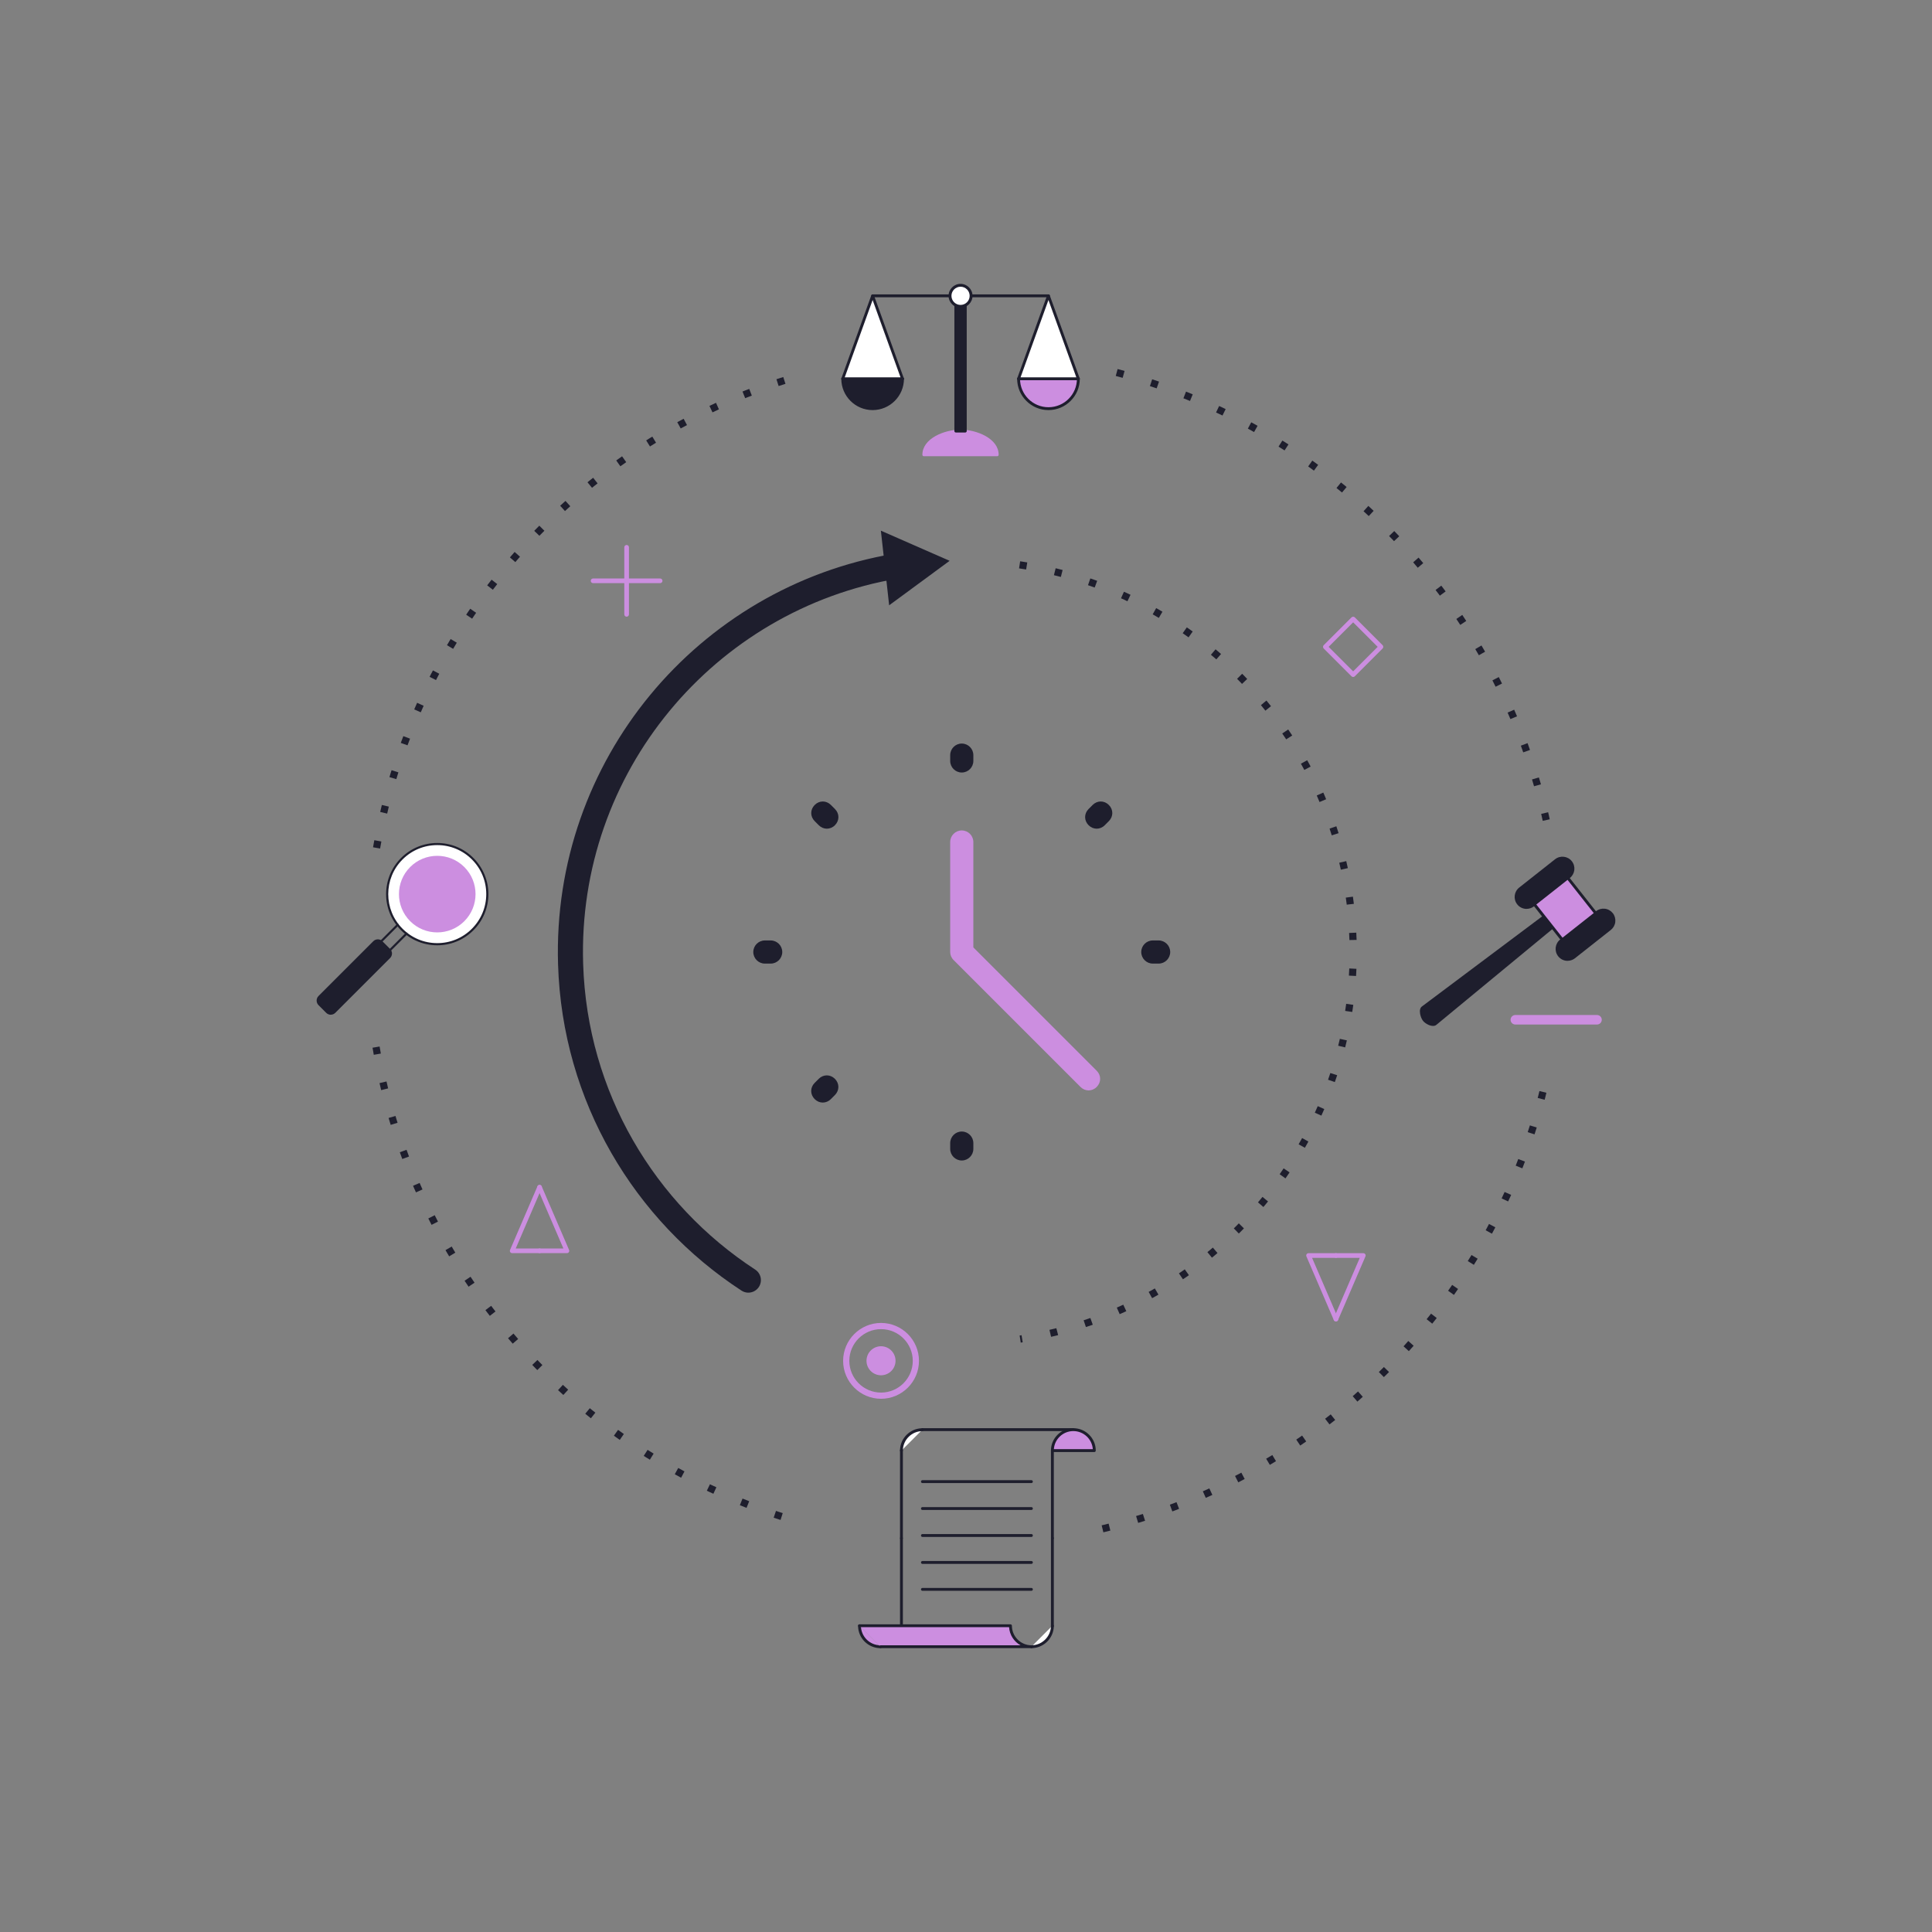 <?xml version="1.0" encoding="UTF-8"?> <svg xmlns="http://www.w3.org/2000/svg" id="Layer_2" data-name="Layer 2" viewBox="0 0 539 539"><rect x="0" y="0" width="539" height="539" fill="#808080" stroke="none"/><defs><style> .cls-1 { stroke-linecap: round; stroke-linejoin: round; stroke-width: 7px; } .cls-1, .cls-2 { stroke: #1e1e2d; } .cls-1, .cls-2, .cls-3 { fill: none; } .cls-4 { fill: #fff; } .cls-2 { stroke-dasharray: 2 8; stroke-miterlimit: 10; stroke-width: 2px; } .cls-5 { fill: #1e1e2d; } .cls-6 { fill: #cc8ee0; } .cls-3 { opacity: .54; } </style></defs><g id="Layer_1-2" data-name="Layer 1"><rect class="cls-3" width="539" height="539"></rect><g><g><path class="cls-2" d="M307.59,426.52c60.95-14.49,108.89-62.53,123.26-123.52"></path><path class="cls-2" d="M311.54,103.92c60.33,15.93,107.23,64.9,120.17,126.39"></path><path class="cls-2" d="M105.06,236.55c10.91-63.93,58.32-115.42,120.02-132.26"></path><path class="cls-2" d="M104.92,292.13c10.35,62.4,55.44,113.07,114.72,131.46"></path></g><g><path class="cls-6" d="M174.82,172.05c-.36,0-.65-.29-.65-.65v-18.71c0-.36.29-.65.65-.65s.65.29.65.65v18.71c0,.36-.29.65-.65.65Z"></path><path class="cls-6" d="M184.17,162.69h-18.71c-.36,0-.65-.29-.65-.65s.29-.65.65-.65h18.71c.36,0,.65.29.65.65s-.29.65-.65.65Z"></path></g><path class="cls-6" d="M377.51,188.87c-.17,0-.33-.06-.46-.19l-7.76-7.76c-.25-.25-.25-.67,0-.92l7.76-7.76c.25-.25.67-.25.92,0l7.76,7.76c.25.25.25.67,0,.92l-7.76,7.76c-.13.13-.29.19-.46.19ZM370.67,180.46l6.84,6.84,6.84-6.84-6.84-6.84-6.84,6.84Z"></path><g><path class="cls-6" d="M150.53,349.61h-7.64c-.22,0-.42-.11-.54-.29-.12-.18-.14-.41-.05-.61l7.64-17.75c.14-.33.52-.48.85-.34.33.14.48.52.34.85l-7.25,16.84h6.65c.36,0,.65.29.65.65s-.29.65-.65.65Z"></path><path class="cls-6" d="M158.17,349.61h-7.64c-.36,0-.65-.29-.65-.65s.29-.65.65-.65h6.65l-7.25-16.84c-.14-.33.01-.71.34-.85.33-.14.71.01.85.34l7.64,17.75c.09.2.07.43-.05.61-.12.18-.32.29-.54.29Z"></path></g><g><path class="cls-6" d="M372.71,368.66c-.09,0-.17-.02-.26-.05-.33-.14-.48-.52-.34-.85l7.25-16.84h-6.65c-.36,0-.65-.29-.65-.65s.29-.65.65-.65h7.64c.22,0,.42.11.54.29.12.18.14.41.05.61l-7.64,17.75c-.11.25-.35.39-.6.39Z"></path><path class="cls-6" d="M372.71,368.66c-.25,0-.49-.15-.6-.39l-7.64-17.75c-.09-.2-.07-.43.05-.61.12-.18.32-.29.54-.29h7.64c.36,0,.65.29.65.65s-.29.65-.65.65h-6.65l7.25,16.84c.14.33-.01.71-.34.85-.08.04-.17.05-.26.05Z"></path></g><g><path class="cls-6" d="M245.8,390.24c-5.83,0-10.58-4.75-10.58-10.58s4.75-10.58,10.58-10.58,10.58,4.75,10.58,10.58-4.75,10.58-10.58,10.58ZM245.8,370.81c-4.88,0-8.85,3.97-8.85,8.85s3.97,8.85,8.85,8.85,8.85-3.97,8.85-8.85-3.97-8.85-8.85-8.85Z"></path><circle class="cls-6" cx="245.8" cy="379.66" r="4.05" transform="translate(-180.18 531.65) rotate(-76.72)"></circle></g><g><g><path class="cls-4" d="M278.22,126.89h-20.49c0-4.28,5.96-6.63,10.24-6.63s10.24,2.34,10.24,6.63Z"></path><path class="cls-6" d="M278.22,127.28h-20.49c-.22,0-.4-.18-.4-.4,0-4.58,6.18-7.02,10.64-7.02s10.64,2.44,10.64,7.02c0,.22-.18.4-.4.4Z"></path></g><g><rect class="cls-4" x="266.66" y="84.85" width="2.64" height="35.41"></rect><path class="cls-5" d="M269.3,120.66h-2.64c-.22,0-.4-.18-.4-.4v-35.41c0-.22.18-.4.4-.4h2.64c.22,0,.4.18.4.4v35.41c0,.22-.18.4-.4.4Z"></path></g><path class="cls-5" d="M292.51,82.93h-49.05c-.22,0-.4-.18-.4-.4s.18-.4.4-.4h49.05c.22,0,.4.18.4.4s-.18.4-.4.4Z"></path><g><circle class="cls-4" cx="267.98" cy="82.53" r="2.94" transform="translate(126.09 324.38) rotate(-76.72)"></circle><path class="cls-5" d="M267.98,85.87c-1.84,0-3.34-1.5-3.34-3.34s1.5-3.34,3.34-3.34,3.34,1.5,3.34,3.34-1.5,3.34-3.34,3.34ZM267.98,79.99c-1.4,0-2.54,1.14-2.54,2.54s1.14,2.54,2.54,2.54,2.54-1.14,2.54-2.54-1.14-2.54-2.54-2.54Z"></path></g><g><g><path class="cls-5" d="M235.11,105.67c0,4.61,3.73,8.34,8.34,8.34s8.34-3.73,8.34-8.34h-16.68Z"></path><path class="cls-5" d="M243.45,114.41c-4.82,0-8.74-3.92-8.74-8.74,0-.22.18-.4.4-.4s.4.18.4.4c0,4.38,3.56,7.94,7.94,7.94s7.94-3.56,7.94-7.94c0-.22.18-.4.4-.4s.4.18.4.4c0,4.82-3.92,8.74-8.74,8.74Z"></path></g><path class="cls-5" d="M251.8,106.07h-16.68c-.22,0-.4-.18-.4-.4s.18-.4.4-.4h16.68c.22,0,.4.18.4.4s-.18.4-.4.4Z"></path><g><polygon class="cls-4" points="235.11 105.67 243.45 82.53 251.8 105.67 235.11 105.67"></polygon><path class="cls-5" d="M251.8,106.07h-16.68c-.13,0-.25-.06-.33-.17s-.09-.24-.05-.36l8.34-23.14c.06-.16.21-.26.37-.26s.32.11.37.26l8.34,23.14c.04.12.03.26-.05.36s-.2.17-.33.17ZM235.68,105.27h15.55l-7.78-21.57-7.78,21.57Z"></path></g></g><g><g><path class="cls-6" d="M284.16,105.67c0,4.61,3.73,8.34,8.34,8.34s8.34-3.73,8.34-8.34h-16.68Z"></path><path class="cls-5" d="M292.51,114.41c-4.82,0-8.74-3.92-8.74-8.74,0-.22.18-.4.4-.4s.4.18.4.4c0,4.38,3.56,7.94,7.94,7.94s7.94-3.56,7.94-7.94c0-.22.18-.4.4-.4s.4.18.4.4c0,4.82-3.92,8.74-8.74,8.74Z"></path></g><path class="cls-5" d="M300.85,106.07h-16.68c-.22,0-.4-.18-.4-.4s.18-.4.4-.4h16.68c.22,0,.4.18.4.4s-.18.4-.4.4Z"></path><g><polygon class="cls-4" points="284.16 105.67 292.51 82.53 300.85 105.67 284.16 105.67"></polygon><path class="cls-5" d="M300.85,106.07h-16.68c-.13,0-.25-.06-.33-.17s-.09-.24-.05-.36l8.34-23.14c.06-.16.21-.26.37-.26s.32.11.37.26l8.34,23.14c.04.12.03.26-.05.36s-.2.17-.33.17ZM284.73,105.27h15.55l-7.78-21.57-7.78,21.57Z"></path></g></g></g><g><g><g><path class="cls-4" d="M434.73,257.33l-34.27,28.29c-.78.62-2.54-.29-3.16-1.07h0c-.62-.78-1.17-2.8-.38-3.42l35.56-26.65c.78-.62,1.93-.48,2.55.3h0c.62.78.48,1.93-.3,2.55Z"></path><path class="cls-5" d="M399.78,286.22c-.33,0-.71-.08-1.11-.24-.66-.27-1.33-.73-1.68-1.19-.36-.46-.67-1.22-.8-1.95-.16-.94,0-1.66.48-2.03l35.57-26.65c.95-.75,2.35-.59,3.1.37.76.96.59,2.35-.36,3.11l-34.27,28.29c-.25.2-.57.29-.93.29Z"></path></g><g><g><path class="cls-4" d="M437.72,244.64l-10.01,7.9c-1.27,1-3.12.78-4.12-.49h0c-1-1.27-.78-3.12.49-4.12l10.01-7.9c1.27-1,3.12-.78,4.12.49h0c1,1.27.78,3.12-.49,4.12Z"></path><path class="cls-5" d="M425.9,253.57c-.99,0-1.96-.43-2.62-1.27-1.14-1.44-.89-3.54.55-4.68l10.01-7.9c1.44-1.14,3.54-.89,4.68.55,1.14,1.44.89,3.54-.55,4.68l-10.01,7.9c-.61.48-1.34.71-2.06.71Z"></path></g><g><path class="cls-4" d="M449.16,259.14l-10.01,7.9c-1.27,1-3.12.78-4.12-.49h0c-1-1.27-.78-3.12.49-4.12l10.01-7.9c1.27-1,3.12-.78,4.12.49h0c1,1.27.78,3.12-.49,4.12Z"></path><path class="cls-5" d="M437.33,268.06c-.99,0-1.96-.43-2.62-1.27-1.14-1.44-.89-3.54.55-4.68l10.01-7.9c.7-.55,1.57-.79,2.45-.69.89.1,1.68.55,2.23,1.24.55.7.79,1.57.69,2.45-.1.89-.55,1.68-1.24,2.23h0l-10.01,7.9c-.61.48-1.34.71-2.06.71ZM449.16,259.14h0,0Z"></path></g><g><rect class="cls-6" x="430.67" y="247.24" width="11.89" height="12.59" transform="translate(-63.2 324.9) rotate(-38.27)"></rect><path class="cls-5" d="M435.85,262.56s-.03,0-.05,0c-.1-.01-.2-.07-.27-.15l-7.8-9.89c-.14-.17-.11-.42.07-.56l9.34-7.37c.08-.07.19-.1.29-.08.1.01.2.07.27.15l7.8,9.89c.14.17.11.42-.07.56l-9.34,7.37c-.07.06-.16.09-.25.09ZM428.61,252.34l7.31,9.26,8.71-6.87-7.31-9.26-8.71,6.87Z"></path></g></g></g><path class="cls-6" d="M445.54,285.83h-22.78c-.73,0-1.33-.6-1.33-1.33h0c0-.73.6-1.33,1.33-1.33h22.78c.73,0,1.33.6,1.33,1.33h0c0,.73-.6,1.33-1.33,1.33Z"></path></g><g><g><path class="cls-5" d="M251.49,429.53c-.22,0-.4-.18-.4-.4v-24.52c0-.22.18-.4.4-.4s.4.18.4.4c0,.01,0,.02,0,.03v24.49c0,.22-.18.4-.4.4Z"></path><path class="cls-5" d="M293.6,429.53c-.22,0-.4-.18-.4-.4v-24.43c0-.22.18-.4.4-.4s.4.18.4.4v24.43c0,.22-.18.4-.4.4Z"></path><g><path class="cls-4" d="M251.49,404.7s0-.06,0-.09c.05-3.19,2.65-5.75,5.85-5.75l-5.85,5.85Z"></path><path class="cls-5" d="M251.49,405.1c-.22,0-.4-.18-.4-.4,0-.04,0-.08,0-.11.06-3.38,2.86-6.13,6.25-6.13.22,0,.4.18.4.4s-.18.4-.4.4c-2.96,0-5.4,2.41-5.45,5.36,0,.01,0,.02,0,.03,0,.02,0,.04,0,.05,0,.22-.18.4-.4.4Z"></path></g><path class="cls-5" d="M299.45,399.25h-42.11c-.22,0-.4-.18-.4-.4s.18-.4.4-.4h42.11c.22,0,.4.18.4.4s-.18.4-.4.4Z"></path><g><path class="cls-6" d="M299.45,398.86c-3.23,0-5.85,2.62-5.85,5.85h11.7c0-3.23-2.62-5.85-5.85-5.85Z"></path><path class="cls-5" d="M305.3,405.1h-11.7c-.22,0-.4-.18-.4-.4,0-3.44,2.8-6.25,6.25-6.25s6.25,2.8,6.25,6.25c0,.22-.18.4-.4.4ZM294.01,404.3h10.87c-.2-2.82-2.57-5.05-5.44-5.05s-5.23,2.23-5.43,5.05Z"></path></g></g><g><path class="cls-5" d="M293.6,454.05c-.22,0-.4-.18-.4-.4,0-.01,0-.02,0-.04v-24.49c0-.22.18-.4.4-.4s.4.18.4.4v24.52c0,.22-.18.4-.4.4Z"></path><path class="cls-5" d="M251.49,453.96c-.22,0-.4-.18-.4-.4v-24.43c0-.22.18-.4.4-.4s.4.18.4.4v24.43c0,.22-.18.4-.4.4Z"></path><g><path class="cls-4" d="M293.6,453.56s0,.06,0,.09c-.05,3.19-2.65,5.75-5.85,5.75l5.85-5.85Z"></path><path class="cls-5" d="M287.75,459.81c-.22,0-.4-.18-.4-.4s.18-.4.4-.4c2.96,0,5.4-2.41,5.45-5.36,0-.01,0-.02,0-.03,0-.02,0-.04,0-.05,0-.22.18-.4.4-.4s.4.18.4.4c0,.04,0,.08,0,.11-.06,3.38-2.86,6.13-6.25,6.13Z"></path></g><g><path class="cls-6" d="M239.79,453.56c0,3.23,2.62,5.85,5.85,5.85l-5.85-5.85Z"></path><path class="cls-5" d="M245.64,459.81c-3.45,0-6.25-2.8-6.25-6.25,0-.22.18-.4.4-.4s.4.18.4.4c0,3,2.45,5.45,5.45,5.45.22,0,.4.18.4.4s-.18.4-.4.4Z"></path></g><g><path class="cls-6" d="M245.64,459.41h42.1c-3.23,0-5.85-2.62-5.85-5.85h-42.11l5.85,5.85Z"></path><path class="cls-5" d="M287.75,459.81h-42.1c-.22,0-.4-.18-.4-.4s.18-.4.4-.4h39.06c-1.8-1.01-3.05-2.88-3.19-5.05h-41.72c-.22,0-.4-.18-.4-.4s.18-.4.4-.4h42.11c.22,0,.4.18.4.4,0,3,2.45,5.45,5.45,5.45.22,0,.4.18.4.4s-.18.4-.4.4Z"></path></g></g><path class="cls-5" d="M287.75,413.75h-30.41c-.22,0-.4-.18-.4-.4s.18-.4.4-.4h30.41c.22,0,.4.18.4.4s-.18.4-.4.4Z"></path><path class="cls-5" d="M287.75,421.26h-30.41c-.22,0-.4-.18-.4-.4s.18-.4.4-.4h30.41c.22,0,.4.18.4.4s-.18.4-.4.4Z"></path><path class="cls-5" d="M287.75,428.78h-30.41c-.22,0-.4-.18-.4-.4s.18-.4.4-.4h30.41c.22,0,.4.18.4.4s-.18.4-.4.4Z"></path><path class="cls-5" d="M287.75,436.3h-30.41c-.22,0-.4-.18-.4-.4s.18-.4.4-.4h30.41c.22,0,.4.18.4.4s-.18.4-.4.4Z"></path><path class="cls-5" d="M287.75,443.81h-30.41c-.22,0-.4-.18-.4-.4s.18-.4.4-.4h30.41c.22,0,.4.18.4.4s-.18.4-.4.4Z"></path></g><g><g><circle class="cls-4" cx="121.98" cy="249.45" r="13.97"></circle><path class="cls-5" d="M121.98,263.72c-3.81,0-7.4-1.48-10.09-4.18-5.56-5.56-5.56-14.62,0-20.18,2.7-2.7,6.28-4.18,10.09-4.18s7.4,1.48,10.09,4.18,4.18,6.28,4.18,10.09-1.48,7.4-4.18,10.09l-.21-.21.21.21c-2.7,2.7-6.28,4.18-10.09,4.18ZM121.98,235.77c-3.65,0-7.09,1.42-9.67,4-5.33,5.33-5.33,14.01,0,19.34,2.58,2.58,6.02,4.01,9.67,4.01s7.09-1.42,9.67-4.01,4.01-6.02,4.01-9.67-1.42-7.09-4.01-9.67c-2.58-2.58-6.02-4-9.67-4Z"></path></g><path class="cls-6" d="M129.54,257c-4.17,4.17-10.94,4.17-15.11,0-4.17-4.17-4.17-10.94,0-15.11,4.17-4.17,10.94-4.17,15.11,0,4.17,4.17,4.17,10.94,0,15.11Z"></path><g><rect class="cls-5" x="86.54" y="269.56" width="24.62" height="6.04" rx="1.5" ry="1.5" transform="translate(-163.79 149.74) rotate(-45)"></rect><path class="cls-5" d="M92.28,283.1c-.46,0-.92-.18-1.27-.53l-2.15-2.15c-.7-.7-.7-1.85,0-2.55l15.28-15.28c.34-.34.79-.53,1.27-.53s.93.19,1.27.53l2.15,2.15c.34.34.53.79.53,1.27s-.19.93-.53,1.27l-15.28,15.28c-.35.35-.81.53-1.27.53ZM105.42,262.66c-.32,0-.63.12-.85.35l-15.28,15.28c-.47.47-.47,1.23,0,1.7l2.15,2.15h0c.47.47,1.23.47,1.7,0l15.28-15.28c.23-.23.35-.53.35-.85s-.12-.63-.35-.85l-2.15-2.15c-.23-.23-.53-.35-.85-.35Z"></path></g><path class="cls-5" d="M106.31,262.96c-.08,0-.15-.03-.21-.09-.12-.12-.12-.31,0-.42l4.64-4.64c.12-.12.31-.12.42,0,.12.12.12.31,0,.42l-4.64,4.64c-.06.06-.13.09-.21.09Z"></path><path class="cls-5" d="M108.77,265.41c-.08,0-.15-.03-.21-.09-.12-.12-.12-.31,0-.42l4.64-4.64c.12-.12.31-.12.42,0,.12.12.12.31,0,.42l-4.64,4.64c-.06.06-.13.09-.21.09Z"></path></g><g><path class="cls-5" d="M268.32,215.52c1.78,0,3.23-1.45,3.23-3.23v-1.62c0-1.78-1.45-3.23-3.23-3.23s-3.23,1.45-3.23,3.23v1.62c0,1.78,1.45,3.23,3.23,3.23Z"></path><path class="cls-5" d="M268.32,315.68c-1.78,0-3.23,1.45-3.23,3.23v1.62c0,1.78,1.45,3.23,3.23,3.23s3.23-1.45,3.23-3.23v-1.62c0-1.78-1.45-3.23-3.23-3.23Z"></path><path class="cls-5" d="M215.01,262.37h-1.62c-1.78,0-3.23,1.45-3.23,3.23s1.45,3.23,3.23,3.23h1.62c1.78,0,3.23-1.45,3.23-3.23s-1.45-3.23-3.23-3.23Z"></path><path class="cls-5" d="M323.24,262.37h-1.62c-1.78,0-3.23,1.45-3.23,3.23s1.45,3.23,3.23,3.23h1.62c1.78,0,3.23-1.45,3.23-3.23s-1.45-3.23-3.23-3.23Z"></path><path class="cls-5" d="M231.81,224.57c-1.29-1.29-3.23-1.29-4.52,0s-1.29,3.23,0,4.52l1.13,1.13c.65.65,1.45.97,2.26.97s1.62-.32,2.26-.97c1.29-1.29,1.29-3.23,0-4.52l-1.13-1.13Z"></path><path class="cls-5" d="M228.41,300.98l-1.13,1.13c-1.29,1.29-1.29,3.23,0,4.52.65.65,1.45.97,2.26.97s1.62-.32,2.26-.97l1.13-1.13c1.29-1.29,1.29-3.23,0-4.52-1.29-1.29-3.23-1.29-4.52,0Z"></path><path class="cls-5" d="M304.83,224.57l-1.13,1.13c-1.29,1.29-1.29,3.23,0,4.52.65.65,1.45.97,2.26.97s1.62-.32,2.26-.97l1.13-1.13c1.29-1.29,1.29-3.23,0-4.52-1.29-1.29-3.23-1.29-4.52,0Z"></path><path class="cls-6" d="M271.55,264.31v-29.4c0-1.78-1.45-3.23-3.23-3.23s-3.23,1.45-3.23,3.23v30.69c0,.81.32,1.62.97,2.26l35.38,35.38c.65.65,1.45.97,2.26.97s1.62-.32,2.26-.97c1.29-1.29,1.29-3.23,0-4.52l-34.41-34.41Z"></path></g><g><path class="cls-1" d="M208.78,357.13c-28.9-18.84-48.43-51.04-49.59-88.13-1.72-55.18,37.8-102.07,90.74-111.05"></path><polygon class="cls-5" points="248.06 168.87 264.93 156.46 245.75 148.05 248.06 168.87"></polygon></g><path class="cls-2" d="M284.46,157.58c51.27,7.59,91.34,50.98,93.01,104.61,1.74,55.91-38.86,103.31-92.85,111.39"></path></g></g></svg> 